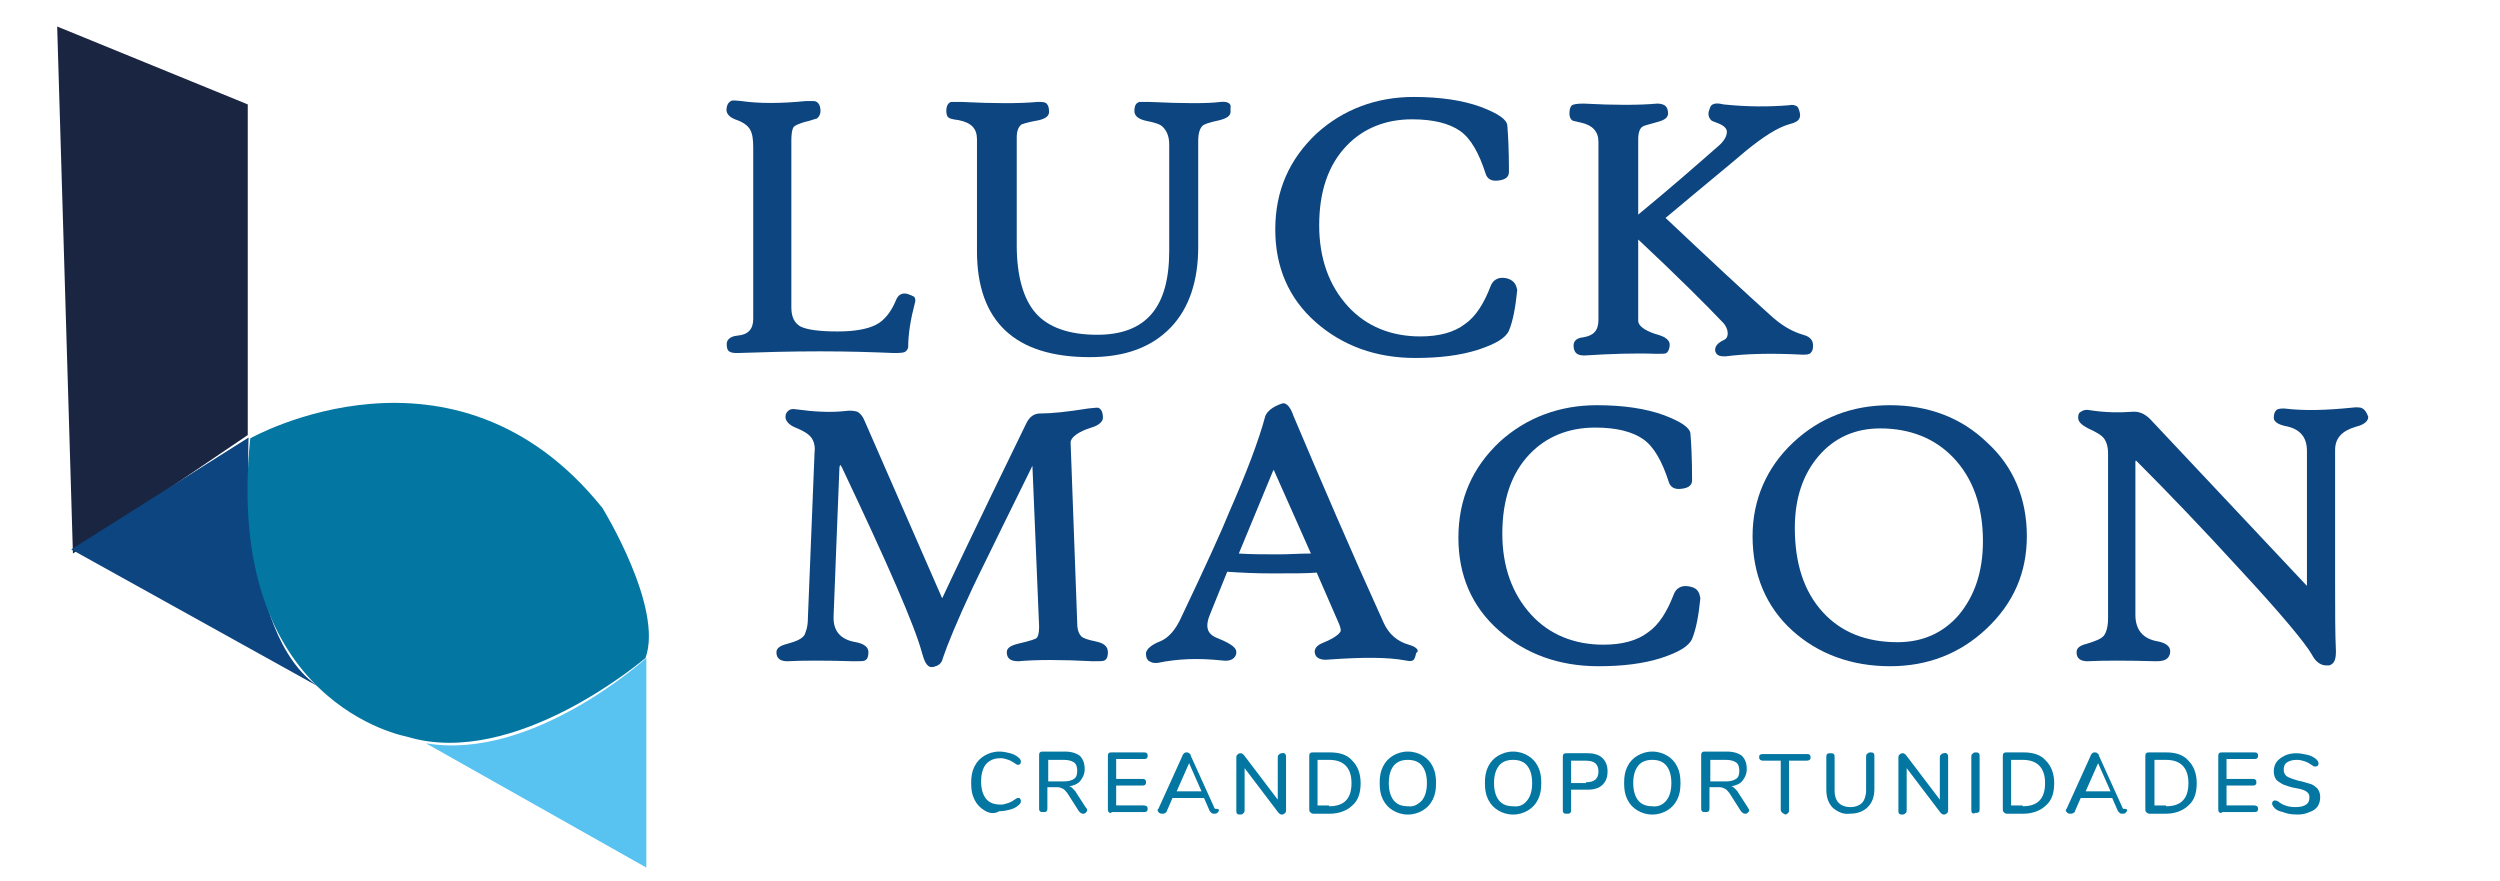<?xml version="1.0" encoding="utf-8"?>
<!-- Generator: Adobe Illustrator 25.3.1, SVG Export Plug-In . SVG Version: 6.00 Build 0)  -->
<svg version="1.1" id="Capa_1" xmlns="http://www.w3.org/2000/svg" xmlns:xlink="http://www.w3.org/1999/xlink" x="0px" y="0px"
	 width="301.7px" height="106.3px" viewBox="0 0 301.7 106.3" style="enable-background:new 0 0 301.7 106.3;" xml:space="preserve"
	>
<style type="text/css">
	.st0{fill:#0C457F;}
	.st1{fill:#0376A1;}
	.st2{fill:#1A2541;}
	.st3{fill:#58C3F1;}
</style>
<g>
	<path class="st0" d="M109.6,35.5c-0.3-0.1-1.1-0.3-1.5,0.8c-0.6,1.4-1.4,2.4-2.4,2.9c-1,0.5-2.5,0.8-4.6,0.8
		c-2.2,0-3.7-0.2-4.5-0.6c-0.7-0.4-1.1-1.1-1.1-2.3V17c0-1.2,0.2-1.6,0.3-1.7c0.1-0.1,0.5-0.4,1.8-0.7c0.7-0.2,0.9-0.3,1-0.3
		c0.2-0.2,0.5-0.5,0.4-1.2c-0.1-0.7-0.5-0.9-0.8-0.9c-0.1,0-0.2,0-1,0c-3,0.3-5.6,0.3-7.7,0c-0.9-0.1-1.2-0.1-1.3,0
		c-0.4,0.2-0.5,0.7-0.5,0.8c-0.1,0.4,0,1,1,1.4c0.9,0.3,1.5,0.7,1.8,1.2c0.3,0.5,0.4,1.2,0.4,2.2v20.7c0,1.2-0.6,1.9-1.9,2
		c-1.1,0.1-1.3,0.7-1.3,1c0,0.5,0.1,0.8,0.3,0.9c0.1,0.1,0.4,0.2,0.8,0.2c0.1,0,0.2,0,0.3,0c2.9-0.1,6.2-0.2,9.9-0.2
		c3.5,0,6.4,0.1,8.8,0.2c0.9,0,1.4,0,1.6-0.3c0.1-0.1,0.2-0.3,0.2-0.4c0-1.6,0.3-3.4,0.8-5.3c0.1-0.3,0.1-0.6-0.1-0.8
		C110.1,35.7,109.9,35.6,109.6,35.5z"/>
	<path class="st0" d="M147.3,12.3c-1.5,0.2-4.4,0.2-8.6,0c-0.9,0-1.1,0-1.2,0c-0.3,0.1-0.6,0.3-0.6,1.1c0,0.6,0.5,1,1.5,1.2
		c1,0.2,1.7,0.4,2,0.8c0.4,0.4,0.7,1.1,0.7,2v12.9c0,6.8-2.8,10.1-8.7,10.1c-3.4,0-5.9-0.9-7.4-2.6c-1.5-1.7-2.3-4.5-2.3-8.2v-13
		c0-0.8,0.2-1.3,0.6-1.6c0.1,0,0.4-0.2,2.1-0.5c0.8-0.2,1.2-0.5,1.2-1c0-0.5-0.1-0.8-0.3-1c-0.2-0.2-0.5-0.2-1.1-0.2
		c-2.1,0.2-5.2,0.2-9.2,0c-0.9,0-1.1,0-1.2,0c-0.4,0.1-0.6,0.5-0.6,1.1c0,0.4,0.1,0.7,0.3,0.8c0.1,0.1,0.4,0.2,1.2,0.3
		c1.5,0.3,2.2,1,2.2,2.3v13.5c0,8.5,4.6,12.8,13.6,12.8c4.3,0,7.5-1.2,9.8-3.6c2.2-2.3,3.3-5.6,3.3-9.7V17c0-0.9,0.2-1.5,0.5-1.8
		c0.2-0.2,0.7-0.4,2.1-0.7c0.3-0.1,1.3-0.3,1.3-1c0-0.2,0-0.4,0-0.5C148.6,12.6,148.3,12.2,147.3,12.3z"/>
	<path class="st0" d="M181.9,33.6c-1.3-0.3-1.8,0.4-2,0.9c-0.8,2.1-1.8,3.7-3.1,4.6c-1.3,1-3.1,1.5-5.4,1.5c-3.5,0-6.5-1.2-8.7-3.6
		c-2.3-2.5-3.5-5.8-3.5-9.8c0-4.1,1.1-7.3,3.3-9.6c2-2.1,4.7-3.2,7.9-3.2c2.6,0,4.5,0.5,5.8,1.4c1.3,0.9,2.3,2.7,3.1,5.2
		c0.1,0.3,0.4,0.9,1.4,0.8c1.2-0.1,1.4-0.6,1.4-1.1c0-2.6-0.1-4.4-0.2-5.6c-0.1-0.7-1.1-1.4-3.2-2.2c-2.2-0.8-4.9-1.2-8.1-1.2
		c-4.5,0-8.5,1.5-11.7,4.4c-3.3,3.1-5,6.9-5,11.6c0,4.5,1.6,8.3,4.9,11.2c3.2,2.8,7.2,4.3,12,4.3c2.9,0,5.4-0.3,7.6-1
		c2.1-0.7,3.3-1.4,3.7-2.3c0.5-1.2,0.8-2.9,1-4.9v0C183,34.6,182.9,33.9,181.9,33.6z"/>
	<path class="st0" d="M217.6,40.4c-1.4-0.4-2.7-1.2-4-2.4c-3-2.7-7.3-6.7-12.6-11.7c5-4.2,8.2-6.8,9.7-8.1c2.1-1.7,3.8-2.8,5.2-3.2
		c0.8-0.2,1-0.4,1.1-0.5c0.2-0.2,0.3-0.5,0.2-0.9c-0.1-0.4-0.2-0.7-0.4-0.8c-0.2-0.1-0.5-0.2-0.9-0.1c-2.4,0.2-5.1,0.2-7.9-0.1
		c-0.8-0.2-1.1-0.1-1.3,0c-0.3,0.1-0.4,0.6-0.5,0.9c-0.1,0.6,0.2,0.9,0.3,1c0.1,0.1,0.1,0.1,0.9,0.4c1,0.4,1,0.9,1,1
		c0,0.5-0.3,1.1-1,1.7c-2.5,2.2-5.7,5-9.7,8.3v-9.1c0-0.8,0.2-1.3,0.5-1.5c0.1-0.1,0.4-0.2,1.9-0.6c0.3-0.1,1.2-0.3,1.2-1
		c0-0.4-0.1-0.7-0.3-0.9c-0.2-0.2-0.6-0.3-1-0.3c-2.2,0.2-5.2,0.2-8.9,0c-0.9,0-1.2,0.1-1.4,0.2c-0.2,0.2-0.3,0.5-0.3,1
		c0,0.4,0.1,0.6,0.3,0.8c0.1,0.1,0.3,0.1,1.1,0.3c1.4,0.3,2.1,1.1,2.1,2.3v21.5c0,1.3-0.6,1.9-1.8,2.1c-1.1,0.1-1.2,0.7-1.2,1
		c0,0.4,0.1,0.7,0.3,0.9c0.2,0.2,0.5,0.3,1,0.3c3.2-0.2,6.1-0.3,8.7-0.2c0.8,0,1.1,0,1.2-0.1c0.3-0.2,0.4-0.7,0.4-1
		c0-0.8-1.1-1.1-1.4-1.2c-1.1-0.3-2.4-0.9-2.4-1.7v-9.8c4.8,4.5,8.2,7.9,10.2,10c0.4,0.4,0.6,0.9,0.6,1.3c0,0.5-0.2,0.7-0.4,0.8
		c-0.9,0.4-1.2,0.9-1.1,1.4c0.1,0.3,0.3,0.6,1,0.6c0.1,0,0.2,0,0.3,0c2.3-0.3,5.3-0.4,9.2-0.2c0.5,0,0.8,0,1-0.2s0.3-0.4,0.3-0.9
		C218.8,40.7,217.9,40.5,217.6,40.4z"/>
	<path class="st0" d="M132.2,77.4c-1-0.2-1.5-0.4-1.7-0.6c-0.3-0.3-0.5-0.8-0.5-1.6l-0.8-21.8c0-0.6,0.9-1.3,2.5-1.8
		c0.4-0.1,1.4-0.5,1.4-1.2c0-0.8-0.3-1.1-0.6-1.2c-0.1,0-0.4,0-1.2,0.1c-2.5,0.4-4.4,0.6-5.8,0.6c-0.7,0-1.3,0.4-1.7,1.3
		c-6.1,12.5-9.4,19.5-10,20.8c0,0.1-0.1,0.1-0.1,0.2c0,0,0,0,0,0l-9.4-21.5c-0.2-0.5-0.5-0.8-0.8-1c-0.3-0.1-0.8-0.2-1.5-0.1
		c-1.7,0.2-3.7,0.1-5.9-0.2c-0.5-0.1-0.8,0-1,0.2c-0.1,0.1-0.3,0.3-0.3,0.6c-0.1,0.8,0.9,1.3,1.2,1.4c1,0.4,1.6,0.8,1.9,1.2
		c0.3,0.4,0.5,1,0.4,1.8l-0.8,19.9c0,1.3-0.3,1.8-0.4,2.1c-0.3,0.5-1,0.8-2.1,1.1c-0.8,0.2-1.3,0.5-1.3,1c0,0.4,0.1,0.6,0.3,0.8
		c0.2,0.2,0.6,0.3,1,0.3c1.9-0.1,4.6-0.1,8,0c0.9,0,1.2,0,1.4-0.1c0.4-0.2,0.4-0.8,0.4-1c0-0.6-0.5-1-1.5-1.2
		c-1.9-0.3-2.8-1.4-2.7-3.2c0.3-7.3,0.5-13.3,0.7-17.8c0-0.3,0.1-0.3,0.1-0.4c0,0,0.1,0.1,0.2,0.3c5.5,11.6,8.8,19.1,9.7,22.5
		c0.2,0.7,0.5,1.6,1.1,1.6c0.1,0,0.3,0,0.5-0.1c0.4-0.1,0.7-0.4,0.8-0.7c0,0,0-0.1,0.6-1.7c0.9-2.3,2.4-5.8,4.6-10.2
		c1.1-2.3,3-6.1,5.6-11.4c0-0.1,0.1-0.1,0.1-0.2c0,0,0,0.1,0,0.2l0.8,19.2c0,1-0.2,1.3-0.3,1.4c-0.1,0.1-0.6,0.3-2.3,0.7
		c-0.8,0.2-1.3,0.5-1.3,1c0,0.4,0.1,0.6,0.3,0.8c0.2,0.2,0.6,0.3,1.1,0.3c2.1-0.2,5.2-0.2,9,0c0.9,0,1.2,0,1.4-0.1
		c0.4-0.2,0.4-0.8,0.4-1C133.7,78,133.2,77.6,132.2,77.4z"/>
	<path class="st0" d="M170,77.8c-1.4-0.4-2.4-1.3-3-2.6c-4-8.8-7.6-17.2-10.9-25c-0.3-0.9-0.8-1.7-1.4-1.5c-1.2,0.4-1.8,1-2,1.5
		c-0.8,3-2.3,6.9-4.4,11.7c-0.8,2-2.7,6.2-5.7,12.5c-0.7,1.6-1.6,2.6-2.6,3c-0.8,0.3-1.8,0.9-1.7,1.6c0,0.4,0.2,0.7,0.4,0.8
		c0.2,0.1,0.4,0.2,0.6,0.2c0.1,0,0.3,0,0.4,0c2.4-0.5,4.9-0.6,7.7-0.3c0.7,0.1,1.2,0,1.5-0.3c0.2-0.2,0.3-0.4,0.3-0.7
		c0-0.4-0.3-0.9-2.3-1.7c-0.8-0.3-1.2-0.8-1.2-1.5c0-0.4,0.1-0.8,0.3-1.3l2.1-5.2c1.5,0.1,3.3,0.2,5.4,0.2c2.5,0,4.3,0,5.4-0.1
		c0.7,1.6,1.6,3.7,2.7,6.2c0.2,0.5,0.2,0.7,0.2,0.8c0,0.1-0.2,0.7-2.2,1.5c-1,0.4-1,1-0.9,1.3c0.1,0.5,0.7,0.8,1.6,0.7
		c4.1-0.3,7.2-0.3,9.3,0.1c0.5,0.1,0.7,0.1,0.9,0c0.2-0.1,0.3-0.4,0.4-0.9l0,0C171.3,78.6,171.1,78.1,170,77.8z M158.2,66.8
		c-1.4,0-2.7,0.1-3.8,0.1c-1.8,0-3.4,0-4.9-0.1l4.1-9.9c0-0.1,0.1-0.1,0.1-0.2c0,0,0.1,0.1,0.1,0.2
		C155.7,61.2,157.2,64.5,158.2,66.8z"/>
	<path class="st0" d="M204,70.8c-1.3-0.3-1.8,0.4-2,0.9c-0.8,2.1-1.8,3.7-3.1,4.6c-1.3,1-3.1,1.5-5.4,1.5c-3.5,0-6.5-1.2-8.7-3.6
		c-2.3-2.5-3.5-5.8-3.5-9.8c0-4.1,1.1-7.3,3.3-9.6c2-2.1,4.7-3.2,7.9-3.2c2.6,0,4.5,0.5,5.8,1.4c1.3,0.9,2.3,2.7,3.1,5.2
		c0.1,0.3,0.4,0.9,1.4,0.8c1.2-0.1,1.4-0.6,1.4-1.1c0-2.6-0.1-4.4-0.2-5.6c-0.1-0.7-1.1-1.4-3.2-2.2c-2.2-0.8-4.9-1.2-8.1-1.2
		c-4.5,0-8.5,1.5-11.7,4.4c-3.3,3.1-5,6.9-5,11.6c0,4.5,1.6,8.3,4.9,11.2c3.2,2.8,7.2,4.3,12,4.3c2.9,0,5.4-0.3,7.6-1
		c2.1-0.7,3.3-1.4,3.7-2.3c0.5-1.2,0.8-2.9,1-4.9v0C205.1,71.7,205,71,204,70.8z"/>
	<path class="st0" d="M228.1,48.9c-4.6,0-8.5,1.5-11.7,4.5c-3.2,3-4.9,6.9-4.9,11.3c0,4.6,1.6,8.5,4.8,11.4
		c3.1,2.8,7.1,4.3,11.8,4.3c4.5,0,8.4-1.5,11.6-4.5c3.3-3.1,4.9-6.8,4.9-11.2c0-4.5-1.6-8.4-4.8-11.3
		C236.7,50.4,232.7,48.9,228.1,48.9z M239.3,65.3c0,3.7-1,6.6-2.9,8.9c-1.9,2.2-4.4,3.3-7.4,3.3c-3.8,0-6.8-1.2-9-3.6
		c-2.3-2.5-3.4-5.9-3.4-10.2c0-3.6,1-6.5,2.9-8.7c1.9-2.2,4.4-3.3,7.4-3.3c3.6,0,6.6,1.2,8.8,3.5C238.1,57.7,239.3,61.1,239.3,65.3z
		"/>
	<path class="st0" d="M284.9,49.2c-0.1,0-0.4-0.1-1.1,0c-3,0.3-5.7,0.4-8.1,0.1c-0.4,0-0.8,0-1,0.2c-0.2,0.2-0.3,0.5-0.3,0.9
		c0,0.7,1,0.9,1.3,1c1.8,0.3,2.7,1.3,2.7,3v16.2c0,0,0,0.1,0,0.1c0,0-0.1-0.1-0.1-0.1l-18.8-20c-0.7-0.7-1.4-1-2.3-0.9
		c-1.4,0.1-3.1,0.1-5-0.2c-0.5-0.1-0.8,0-1.1,0.2c-0.2,0.1-0.3,0.3-0.3,0.6c-0.1,0.8,0.9,1.2,1.2,1.4c0.9,0.4,1.6,0.8,1.9,1.2
		c0.3,0.4,0.5,1,0.5,1.8v19.9c0,1-0.2,1.7-0.5,2.1c-0.3,0.4-1.1,0.7-2.1,1c-0.8,0.2-1.2,0.5-1.2,1c0,0.4,0.1,0.6,0.3,0.8
		c0.2,0.2,0.6,0.3,1,0.3c2-0.1,4.7-0.1,8.3,0c0.7,0,1.1-0.1,1.4-0.4c0.2-0.2,0.3-0.5,0.3-0.8c0-0.6-0.5-1-1.5-1.2
		c-1.8-0.3-2.7-1.4-2.7-3.2V55.8c0-0.2,0-0.2,0.1-0.2c4,4,8.2,8.4,12.4,13c5.1,5.5,8,9,8.8,10.4c0.5,1,1.2,1.3,1.7,1.3
		c0.1,0,0.3,0,0.4,0c0.6-0.2,0.8-0.7,0.8-1.7c-0.1-2.1-0.1-4.8-0.1-8.2V54.3c0-1.4,0.8-2.3,2.5-2.8c0.4-0.1,1.5-0.4,1.5-1.2
		C285.5,49.5,285.2,49.3,284.9,49.2z"/>
	<g>
		<path class="st1" d="M118.8,97.8c-0.5-0.3-0.9-0.7-1.2-1.3c-0.3-0.6-0.4-1.2-0.4-2c0-0.8,0.1-1.4,0.4-2c0.3-0.6,0.7-1,1.2-1.3
			c0.5-0.3,1.1-0.5,1.8-0.5c0.5,0,0.9,0.1,1.3,0.2c0.4,0.1,0.8,0.3,1.1,0.6c0.1,0.1,0.2,0.2,0.2,0.4c0,0.1,0,0.2-0.1,0.3
			c-0.1,0.1-0.2,0.1-0.2,0.1c-0.1,0-0.2,0-0.3-0.1c-0.3-0.2-0.6-0.4-0.9-0.5c-0.3-0.1-0.6-0.2-0.9-0.2c-0.8,0-1.3,0.2-1.8,0.7
			c-0.4,0.5-0.6,1.2-0.6,2.1c0,0.9,0.2,1.6,0.6,2.1c0.4,0.5,1,0.7,1.8,0.7c0.3,0,0.6-0.1,0.9-0.2c0.3-0.1,0.6-0.3,0.9-0.5
			c0.1-0.1,0.3-0.1,0.3-0.1c0.1,0,0.2,0,0.2,0.1c0.1,0.1,0.1,0.2,0.1,0.3c0,0.2-0.1,0.3-0.2,0.4c-0.3,0.3-0.7,0.5-1.1,0.6
			c-0.4,0.1-0.8,0.2-1.3,0.2C119.9,98.3,119.3,98.1,118.8,97.8z"/>
		<path class="st1" d="M131.2,97.8c0,0.1-0.1,0.2-0.2,0.3s-0.2,0.1-0.3,0.1c-0.2,0-0.3-0.1-0.5-0.3l-1.4-2.2
			c-0.2-0.2-0.3-0.4-0.5-0.5c-0.2-0.1-0.4-0.2-0.7-0.2h-1.2v2.5c0,0.2,0,0.3-0.1,0.4c-0.1,0.1-0.2,0.1-0.4,0.1c-0.2,0-0.3,0-0.4-0.1
			c-0.1-0.1-0.1-0.2-0.1-0.4v-6.3c0-0.2,0-0.3,0.1-0.4c0.1-0.1,0.2-0.1,0.4-0.1h2.6c0.8,0,1.4,0.2,1.8,0.5c0.4,0.4,0.6,0.9,0.6,1.6
			c0,0.6-0.2,1-0.5,1.4c-0.3,0.4-0.8,0.6-1.4,0.7c0.2,0,0.3,0.1,0.5,0.3s0.3,0.3,0.4,0.5l1.1,1.7C131.2,97.6,131.2,97.7,131.2,97.8z
			 M128.4,94.3c0.5,0,0.9-0.1,1.2-0.3c0.3-0.2,0.4-0.5,0.4-1c0-0.4-0.1-0.8-0.4-1c-0.3-0.2-0.7-0.3-1.2-0.3h-1.9v2.6H128.4z"/>
		<path class="st1" d="M133.8,98c-0.1-0.1-0.1-0.2-0.1-0.4v-6.3c0-0.2,0-0.3,0.1-0.4c0.1-0.1,0.2-0.1,0.4-0.1h3.8
			c0.2,0,0.3,0,0.4,0.1c0.1,0.1,0.1,0.2,0.1,0.3c0,0.1,0,0.2-0.1,0.3c-0.1,0.1-0.2,0.1-0.4,0.1h-3.3V94h3.1c0.2,0,0.3,0,0.4,0.1
			c0.1,0.1,0.1,0.2,0.1,0.3c0,0.1,0,0.2-0.1,0.3c-0.1,0.1-0.2,0.1-0.4,0.1h-3.1v2.4h3.3c0.3,0,0.5,0.1,0.5,0.4c0,0.1,0,0.2-0.1,0.3
			c-0.1,0.1-0.2,0.1-0.4,0.1h-3.8C134,98.2,133.9,98.1,133.8,98z"/>
		<path class="st1" d="M147.1,97.8c0,0.1-0.1,0.2-0.2,0.3c-0.1,0.1-0.2,0.1-0.4,0.1c-0.1,0-0.2,0-0.3-0.1c-0.1-0.1-0.1-0.1-0.2-0.2
			l-0.7-1.6h-3.8l-0.7,1.6c0,0.1-0.1,0.2-0.2,0.2c-0.1,0.1-0.2,0.1-0.3,0.1c-0.1,0-0.3,0-0.4-0.1c-0.1-0.1-0.2-0.2-0.2-0.3
			c0-0.1,0-0.1,0.1-0.2l2.9-6.4c0-0.1,0.1-0.2,0.2-0.3c0.1-0.1,0.2-0.1,0.3-0.1c0.1,0,0.2,0,0.3,0.1c0.1,0.1,0.2,0.1,0.2,0.3
			l2.9,6.4C147.1,97.6,147.1,97.7,147.1,97.8z M142,95.5h3l-1.5-3.4L142,95.5z"/>
		<path class="st1" d="M155.1,91c0.1,0.1,0.1,0.2,0.1,0.4v6.3c0,0.2,0,0.3-0.1,0.4c-0.1,0.1-0.2,0.2-0.4,0.2c-0.2,0-0.3-0.1-0.4-0.2
			l-4.1-5.4v5c0,0.2,0,0.3-0.1,0.4c-0.1,0.1-0.2,0.2-0.4,0.2c-0.2,0-0.3,0-0.4-0.1c-0.1-0.1-0.1-0.2-0.1-0.4v-6.3
			c0-0.2,0-0.3,0.1-0.4c0.1-0.1,0.2-0.2,0.4-0.2c0.2,0,0.3,0.1,0.4,0.2l4.1,5.4v-5c0-0.2,0-0.3,0.1-0.4c0.1-0.1,0.2-0.2,0.4-0.2
			C154.9,90.8,155,90.9,155.1,91z"/>
		<path class="st1" d="M158.1,98c-0.1-0.1-0.1-0.2-0.1-0.4v-6.3c0-0.2,0-0.3,0.1-0.4c0.1-0.1,0.2-0.1,0.4-0.1h2c1.2,0,2.1,0.3,2.7,1
			c0.6,0.6,1,1.5,1,2.7s-0.3,2.1-1,2.7c-0.6,0.6-1.6,1-2.7,1h-2C158.3,98.2,158.2,98.1,158.1,98z M160.4,97.3c1.8,0,2.7-0.9,2.7-2.8
			c0-1.8-0.9-2.8-2.7-2.8H159v5.5H160.4z"/>
		<path class="st1" d="M168.1,97.8c-0.5-0.3-0.9-0.7-1.2-1.3c-0.3-0.6-0.4-1.2-0.4-2c0-0.8,0.1-1.4,0.4-2c0.3-0.6,0.7-1,1.2-1.3
			c0.5-0.3,1.1-0.5,1.8-0.5c0.7,0,1.3,0.2,1.8,0.5c0.5,0.3,0.9,0.7,1.2,1.3c0.3,0.6,0.4,1.2,0.4,2c0,0.8-0.1,1.4-0.4,2
			c-0.3,0.6-0.7,1-1.2,1.3c-0.5,0.3-1.1,0.5-1.8,0.5C169.2,98.3,168.6,98.1,168.1,97.8z M171.6,96.6c0.4-0.5,0.6-1.2,0.6-2.1
			c0-0.9-0.2-1.6-0.6-2.1c-0.4-0.5-1-0.7-1.7-0.7c-0.7,0-1.3,0.2-1.7,0.7c-0.4,0.5-0.6,1.2-0.6,2.1c0,0.9,0.2,1.6,0.6,2.1
			c0.4,0.5,1,0.7,1.7,0.7C170.6,97.4,171.1,97.1,171.6,96.6z"/>
		<path class="st1" d="M180.8,97.8c-0.5-0.3-0.9-0.7-1.2-1.3c-0.3-0.6-0.4-1.2-0.4-2c0-0.8,0.1-1.4,0.4-2c0.3-0.6,0.7-1,1.2-1.3
			c0.5-0.3,1.1-0.5,1.8-0.5c0.7,0,1.3,0.2,1.8,0.5c0.5,0.3,0.9,0.7,1.2,1.3c0.3,0.6,0.4,1.2,0.4,2c0,0.8-0.1,1.4-0.4,2
			c-0.3,0.6-0.7,1-1.2,1.3c-0.5,0.3-1.1,0.5-1.8,0.5C181.9,98.3,181.3,98.1,180.8,97.8z M184.3,96.6c0.4-0.5,0.6-1.2,0.6-2.1
			c0-0.9-0.2-1.6-0.6-2.1c-0.4-0.5-1-0.7-1.7-0.7c-0.7,0-1.3,0.2-1.7,0.7c-0.4,0.5-0.6,1.2-0.6,2.1c0,0.9,0.2,1.6,0.6,2.1
			c0.4,0.5,1,0.7,1.7,0.7C183.4,97.4,183.9,97.1,184.3,96.6z"/>
		<path class="st1" d="M188.7,98.1c-0.1-0.1-0.1-0.2-0.1-0.4v-6.3c0-0.2,0-0.3,0.1-0.4c0.1-0.1,0.2-0.1,0.4-0.1h2.5
			c0.8,0,1.4,0.2,1.8,0.6c0.4,0.4,0.6,0.9,0.6,1.6c0,0.7-0.2,1.2-0.6,1.6c-0.4,0.4-1,0.6-1.8,0.6h-2v2.4c0,0.2,0,0.3-0.1,0.4
			c-0.1,0.1-0.2,0.1-0.4,0.1C188.9,98.2,188.8,98.2,188.7,98.1z M191.4,94.4c1,0,1.5-0.4,1.5-1.3c0-0.9-0.5-1.3-1.5-1.3h-1.8v2.7
			H191.4z"/>
		<path class="st1" d="M197.6,97.8c-0.5-0.3-0.9-0.7-1.2-1.3c-0.3-0.6-0.4-1.2-0.4-2c0-0.8,0.1-1.4,0.4-2c0.3-0.6,0.7-1,1.2-1.3
			c0.5-0.3,1.1-0.5,1.8-0.5c0.7,0,1.3,0.2,1.8,0.5c0.5,0.3,0.9,0.7,1.2,1.3c0.3,0.6,0.4,1.2,0.4,2c0,0.8-0.1,1.4-0.4,2
			c-0.3,0.6-0.7,1-1.2,1.3c-0.5,0.3-1.1,0.5-1.8,0.5C198.7,98.3,198.1,98.1,197.6,97.8z M201.1,96.6c0.4-0.5,0.6-1.2,0.6-2.1
			c0-0.9-0.2-1.6-0.6-2.1c-0.4-0.5-1-0.7-1.7-0.7c-0.7,0-1.3,0.2-1.7,0.7c-0.4,0.5-0.6,1.2-0.6,2.1c0,0.9,0.2,1.6,0.6,2.1
			c0.4,0.5,1,0.7,1.7,0.7C200.1,97.4,200.7,97.1,201.1,96.6z"/>
		<path class="st1" d="M211.1,97.8c0,0.1-0.1,0.2-0.2,0.3s-0.2,0.1-0.3,0.1c-0.2,0-0.3-0.1-0.5-0.3l-1.4-2.2
			c-0.2-0.2-0.3-0.4-0.5-0.5c-0.2-0.1-0.4-0.2-0.7-0.2h-1.2v2.5c0,0.2,0,0.3-0.1,0.4c-0.1,0.1-0.2,0.1-0.4,0.1c-0.2,0-0.3,0-0.4-0.1
			c-0.1-0.1-0.1-0.2-0.1-0.4v-6.3c0-0.2,0-0.3,0.1-0.4c0.1-0.1,0.2-0.1,0.4-0.1h2.6c0.8,0,1.4,0.2,1.8,0.5c0.4,0.4,0.6,0.9,0.6,1.6
			c0,0.6-0.2,1-0.5,1.4s-0.8,0.6-1.4,0.7c0.2,0,0.3,0.1,0.5,0.3s0.3,0.3,0.4,0.5l1.1,1.7C211,97.6,211.1,97.7,211.1,97.8z
			 M208.3,94.3c0.5,0,0.9-0.1,1.2-0.3c0.3-0.2,0.4-0.5,0.4-1c0-0.4-0.1-0.8-0.4-1c-0.3-0.2-0.7-0.3-1.2-0.3h-1.9v2.6H208.3z"/>
		<path class="st1" d="M215.1,98.1c-0.1-0.1-0.2-0.2-0.2-0.4v-5.9h-2.1c-0.3,0-0.5-0.1-0.5-0.4c0-0.1,0-0.3,0.1-0.3
			c0.1-0.1,0.2-0.1,0.4-0.1h5.2c0.2,0,0.3,0,0.4,0.1c0.1,0.1,0.1,0.2,0.1,0.3c0,0.3-0.2,0.4-0.5,0.4h-2.1v5.9c0,0.2,0,0.3-0.1,0.4
			c-0.1,0.1-0.2,0.2-0.4,0.2C215.4,98.2,215.2,98.2,215.1,98.1z"/>
		<path class="st1" d="M221.2,97.5c-0.5-0.5-0.8-1.2-0.8-2.2v-3.9c0-0.2,0-0.3,0.1-0.4c0.1-0.1,0.2-0.1,0.4-0.1c0.2,0,0.3,0,0.4,0.1
			c0.1,0.1,0.1,0.2,0.1,0.4v4c0,0.7,0.2,1.2,0.5,1.5c0.3,0.3,0.8,0.5,1.4,0.5c0.6,0,1.1-0.2,1.4-0.5c0.3-0.3,0.5-0.9,0.5-1.5v-4
			c0-0.2,0-0.3,0.1-0.4c0.1-0.1,0.2-0.2,0.4-0.2c0.2,0,0.3,0,0.4,0.1c0.1,0.1,0.1,0.2,0.1,0.4v3.9c0,1-0.3,1.7-0.8,2.2
			c-0.5,0.5-1.2,0.8-2.2,0.8C222.5,98.3,221.8,98,221.2,97.5z"/>
		<path class="st1" d="M235,91c0.1,0.1,0.1,0.2,0.1,0.4v6.3c0,0.2,0,0.3-0.1,0.4c-0.1,0.1-0.2,0.2-0.4,0.2c-0.2,0-0.3-0.1-0.4-0.2
			l-4.1-5.4v5c0,0.2,0,0.3-0.1,0.4c-0.1,0.1-0.2,0.2-0.4,0.2c-0.2,0-0.3,0-0.4-0.1c-0.1-0.1-0.1-0.2-0.1-0.4v-6.3
			c0-0.2,0-0.3,0.1-0.4c0.1-0.1,0.2-0.2,0.4-0.2c0.2,0,0.3,0.1,0.4,0.2l4.1,5.4v-5c0-0.2,0-0.3,0.1-0.4c0.1-0.1,0.2-0.2,0.4-0.2
			C234.8,90.8,234.9,90.9,235,91z"/>
		<path class="st1" d="M238,98.1c-0.1-0.1-0.1-0.2-0.1-0.4v-6.3c0-0.2,0-0.3,0.1-0.4c0.1-0.1,0.2-0.2,0.4-0.2c0.2,0,0.3,0,0.4,0.1
			c0.1,0.1,0.1,0.2,0.1,0.4v6.3c0,0.2,0,0.3-0.1,0.4c-0.1,0.1-0.2,0.1-0.4,0.1C238.2,98.2,238.1,98.2,238,98.1z"/>
		<path class="st1" d="M241.8,98c-0.1-0.1-0.1-0.2-0.1-0.4v-6.3c0-0.2,0-0.3,0.1-0.4c0.1-0.1,0.2-0.1,0.4-0.1h2c1.2,0,2.1,0.3,2.7,1
			c0.6,0.6,1,1.5,1,2.7s-0.3,2.1-1,2.7c-0.6,0.6-1.6,1-2.7,1h-2C242,98.2,241.9,98.1,241.8,98z M244.1,97.3c1.8,0,2.7-0.9,2.7-2.8
			c0-1.8-0.9-2.8-2.7-2.8h-1.4v5.5H244.1z"/>
		<path class="st1" d="M256.7,97.8c0,0.1-0.1,0.2-0.2,0.3c-0.1,0.1-0.2,0.1-0.4,0.1c-0.1,0-0.2,0-0.3-0.1c-0.1-0.1-0.1-0.1-0.2-0.2
			l-0.7-1.6h-3.8l-0.7,1.6c0,0.1-0.1,0.2-0.2,0.2c-0.1,0.1-0.2,0.1-0.3,0.1c-0.1,0-0.3,0-0.4-0.1c-0.1-0.1-0.2-0.2-0.2-0.3
			c0-0.1,0-0.1,0.1-0.2l2.9-6.4c0-0.1,0.1-0.2,0.2-0.3c0.1-0.1,0.2-0.1,0.3-0.1c0.1,0,0.2,0,0.3,0.1c0.1,0.1,0.2,0.1,0.2,0.3
			l2.9,6.4C256.7,97.6,256.7,97.7,256.7,97.8z M251.7,95.5h3l-1.5-3.4L251.7,95.5z"/>
		<path class="st1" d="M259,98c-0.1-0.1-0.1-0.2-0.1-0.4v-6.3c0-0.2,0-0.3,0.1-0.4c0.1-0.1,0.2-0.1,0.4-0.1h2c1.2,0,2.1,0.3,2.7,1
			c0.6,0.6,1,1.5,1,2.7s-0.3,2.1-1,2.7c-0.6,0.6-1.6,1-2.7,1h-2C259.2,98.2,259.1,98.1,259,98z M261.4,97.3c1.8,0,2.7-0.9,2.7-2.8
			c0-1.8-0.9-2.8-2.7-2.8h-1.4v5.5H261.4z"/>
		<path class="st1" d="M267.8,98c-0.1-0.1-0.1-0.2-0.1-0.4v-6.3c0-0.2,0-0.3,0.1-0.4c0.1-0.1,0.2-0.1,0.4-0.1h3.8
			c0.2,0,0.3,0,0.4,0.1c0.1,0.1,0.1,0.2,0.1,0.3c0,0.1,0,0.2-0.1,0.3c-0.1,0.1-0.2,0.1-0.4,0.1h-3.3V94h3.1c0.2,0,0.3,0,0.4,0.1
			c0.1,0.1,0.1,0.2,0.1,0.3c0,0.1,0,0.2-0.1,0.3c-0.1,0.1-0.2,0.1-0.4,0.1h-3.1v2.4h3.3c0.3,0,0.5,0.1,0.5,0.4c0,0.1,0,0.2-0.1,0.3
			c-0.1,0.1-0.2,0.1-0.4,0.1h-3.8C268,98.2,267.9,98.1,267.8,98z"/>
		<path class="st1" d="M275.5,98c-0.5-0.1-0.9-0.3-1.1-0.6c-0.1-0.1-0.2-0.3-0.2-0.4c0-0.1,0-0.2,0.1-0.3c0.1-0.1,0.2-0.1,0.2-0.1
			c0.1,0,0.2,0,0.4,0.1c0.6,0.5,1.3,0.7,2.1,0.7c0.6,0,1-0.1,1.3-0.3c0.3-0.2,0.4-0.5,0.4-0.9c0-0.3-0.1-0.5-0.4-0.7
			c-0.3-0.2-0.7-0.3-1.3-0.4c-0.6-0.1-1.1-0.3-1.4-0.4c-0.4-0.2-0.7-0.4-0.9-0.6c-0.2-0.3-0.3-0.6-0.3-1c0-0.4,0.1-0.8,0.3-1.1
			c0.2-0.3,0.6-0.6,1-0.8c0.4-0.2,0.9-0.3,1.4-0.3c0.5,0,0.9,0.1,1.4,0.2c0.4,0.1,0.8,0.3,1.1,0.6c0.1,0.1,0.2,0.3,0.2,0.4
			c0,0.1,0,0.2-0.1,0.3c-0.1,0.1-0.2,0.1-0.3,0.1c-0.1,0-0.2,0-0.3-0.1c-0.3-0.2-0.6-0.4-0.9-0.5c-0.3-0.1-0.6-0.2-1-0.2
			c-0.5,0-0.9,0.1-1.2,0.3c-0.3,0.2-0.4,0.5-0.4,0.9c0,0.3,0.1,0.6,0.4,0.8c0.3,0.2,0.7,0.3,1.3,0.5c0.6,0.1,1.1,0.3,1.5,0.4
			c0.4,0.1,0.7,0.4,0.9,0.6c0.2,0.3,0.3,0.6,0.3,1c0,0.4-0.1,0.8-0.3,1.1c-0.2,0.3-0.6,0.6-1,0.7c-0.4,0.2-0.9,0.3-1.4,0.3
			C276.5,98.3,276,98.2,275.5,98z"/>
	</g>
</g>
<g>
	<polygon class="st2" points="6.9,3.2 29.9,12.6 29.9,52.5 8.8,66.8 	"/>
	<path class="st3" d="M78,104.7V79.4c0,0-13.7,12.5-26.6,10.3L78,104.7z"/>
	<path class="st0" d="M8.6,66.3l21.4-13.5c0,0-1.2,23.8,8.5,30.1L8.6,66.3z"/>
	<path class="st1" d="M30.2,52.9c0,0,24.6-13.9,42.5,8.4c0,0,7.4,12,5.2,18.1c0,0-15.7,13.5-28.8,9.5C49.2,88.9,26.9,85.1,30.2,52.9
		z"/>
</g>
</svg>

